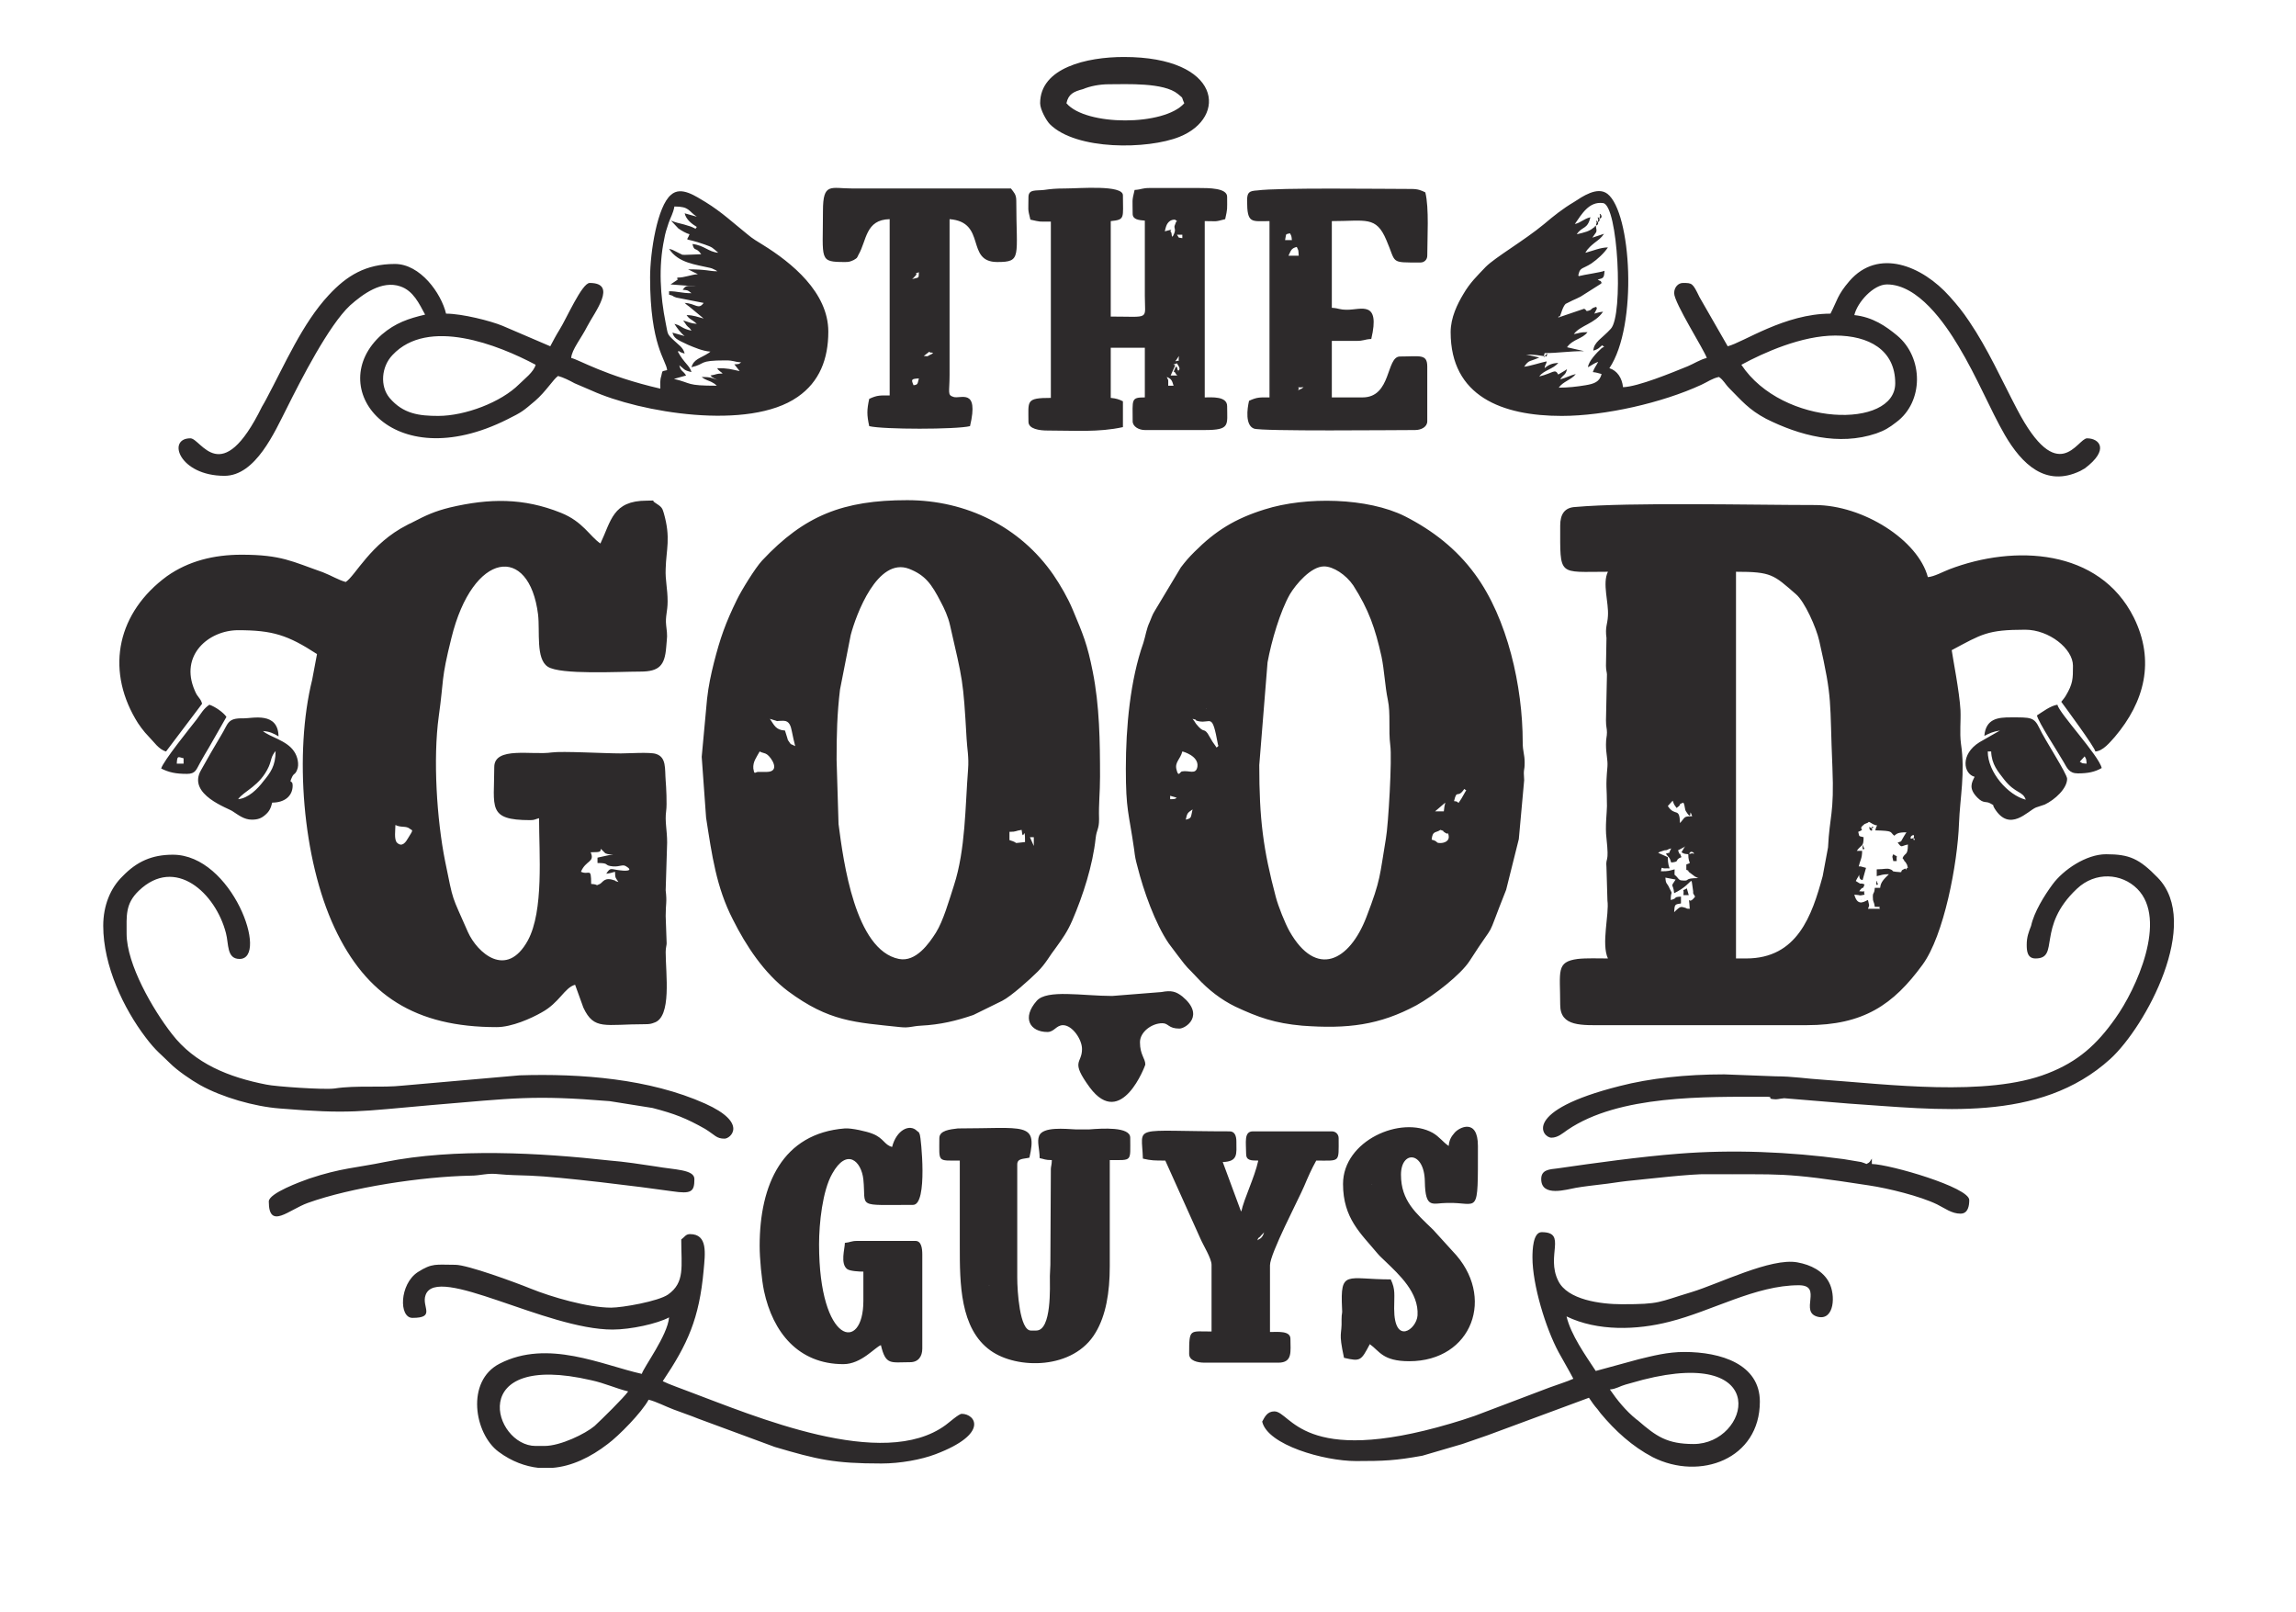 <svg xml:space="preserve" style="enable-background:new 0 0 471.5 330.9;" viewBox="0 0 471.5 330.9" y="0px" x="0px" xmlns:xlink="http://www.w3.org/1999/xlink" xmlns="http://www.w3.org/2000/svg" id="Layer_1" version="1.1">
<style type="text/css">
	.st0{fill-rule:evenodd;clip-rule:evenodd;fill:#2D2A2B;}
	.st1{fill-rule:evenodd;clip-rule:evenodd;fill:none;}
</style>
<path d="M383.9,181.7l0.1-0.1C384,181.6,383.9,181.6,383.9,181.7 M382.2,184.8l0.1-0.1
	C382.3,184.7,382.1,184.8,382.2,184.8z M346,176.4l0.1-0.1C346.1,176.3,346,176.4,346,176.4z M382.9,184.5c0,0,0.1-0.2,0.1-0.1h0
	C383,184.4,382.8,184.5,382.9,184.5z M385.3,181.3c0,0.9,0.6,0.1,0.2,0C385.5,181.3,385.3,180.3,385.3,181.3z M33.1,157.8
	c1.6,0.8,3,1.1,5.3,1.1c1.8,0,1.9-0.9,2.7-2.3c0.7-1.3,1.1-1.9,1.8-3.1l3.6-6.3c-0.6-0.9-2.3-2.1-3.5-2.5c-1.2,0.8-1.7,1.8-2.6,3
	C39,149.5,33.5,156.3,33.1,157.8z M37.7,155.7v1.1h-1.4C36.4,155.1,36.5,155.4,37.7,155.7z M418.3,146.9c0.3,1.4,4.3,7.5,5.5,9.6
	c0.7,1.2,1.1,2.3,2.9,2.3c2.1,0,3.5-0.3,4.9-1.1c-0.6-2.6-8.7-11.2-9.1-13C421.1,144.9,419.4,146.2,418.3,146.9z M428.1,155.3
	c0.4,0.7,0.3,0.5,0.4,1.5c-1.1-0.1-0.7,0-1.4-0.4L428.1,155.3z M407.5,151.1c1-0.5,1.8-0.9,3.2-1.1l-4.2,2.4c-4,2.5-3.3,6.5-1,7.1
	c-0.6,1.2-1.3,2.4,0.6,4.3c1.3,1.3,1.7,0.6,2.7,1.2c1.1,0.7,0.1-0.2,0.8,1c3.1,5,6.8,0.5,8.5-0.2c0.6-0.2,1.2-0.4,1.8-0.6
	c2.1-1,4.6-3.3,4.6-5.3c0-1-4.7-8.2-5.7-10.4c-1.1-2.3-1.8-2.2-5.9-2.2C410.4,147.3,407.8,147.5,407.5,151.1z M408.2,154.3h0.7
	c0.1,2.7,1.4,4.1,2.7,5.8c2.3,2.9,3.8,2.3,4.4,4.1C412.4,163.3,408.2,158.6,408.2,154.3z M51.7,168.3c1.3,0,2-0.3,2.8-1
	c0.8-0.7,1.1-1.3,1.4-2.5c2.6,0,4.2-1.4,4.2-3.5c0-1.4-0.9-0.1-0.1-1.8c0.4-0.8,0.6-0.4,1-1.4c0.5-1.1,0.1-2.8-0.6-3.8
	c-1.5-2.3-5.1-3-6.4-4.2c1.4,0.1,2.2,0.5,3.2,1.1c-0.1-5.1-5.3-3.7-7.2-3.7c-3.4-0.1-3.1,1.1-4.6,3.5c-1.5,2.5-2.7,4.6-4.1,7.1
	c-3,5.1,5.8,7.9,6.5,8.5C48.9,167.3,50.1,168.3,51.7,168.3z M48.9,164.1c1.2-1.7,4.5-2.7,6.3-6.7c0.6-1.4,0.4-2,1.4-3.2
	c0,3.1-1.1,4.5-2.5,6.2C52.9,162,51,163.9,48.9,164.1z M213.6,21.2c0,1.3,1.3,3.6,2,4.3c5.4,5.4,20.1,5.2,26.6,2.6
	c10-4,8.6-16.4-11.4-16.4C223.2,11.7,213.6,13.9,213.6,21.2z M227.7,17.3c3.7,0,11.3-0.4,14.2,2c1.3,1.1,0.6,0.4,1.3,1.9
	c-4.1,4.7-20.2,4.7-24.2,0c0.4-1.9,1.5-2.4,3.4-2.9C223.8,17.7,225.8,17.3,227.7,17.3z M228.4,204.5c-6.1,0-13.4-1.4-15.5,1
	c-3.1,3.5-1.4,6.4,2.2,6.4c1.4,0,1.8-1.4,3.2-1.4c1.9,0,3.9,2.9,3.9,4.9c0,3.1-2.5,2.3,1.6,7.9c6.5,8.7,11.4-4.6,11.4-4.7
	c0-1.3-1.1-2-1.1-4.6c0-2.1,2.4-3.9,4.6-3.9c1.3,0,1.2,1.1,3.5,1.1c1.3,0,5.3-2.7,0.6-6.6c-1.3-1-2.2-1.3-4.3-0.9L228.4,204.5z
	 M55.2,246.7c0,5.9,4.1,1.7,8,0.3c8.9-3.2,23.4-5.4,33.4-5.6c2.2,0,3.4-0.6,5.9-0.3c2.1,0.2,3.8,0.2,6.4,0.3
	c5.9,0.2,22.9,2.3,29.1,3.2c4,0.6,4.6,0.1,4.6-2.5c0-2-4.1-1.9-8-2.6c-2.6-0.4-6.6-1-9.3-1.2c-14.4-1.6-31.9-2.6-46.3,0.3
	c-5.8,1.2-8.9,1.2-15.5,3.4C61.8,242.6,55.2,245,55.2,246.7z M316.5,242.1c0,3.8,5.3,2.1,7.1,1.8c1.7-0.3,3.6-0.5,5.2-0.7
	c1.9-0.2,3.5-0.5,5.3-0.7c4.1-0.4,13.3-1.5,16.5-1.4c15.4,0.1,15.1-0.5,33.2,2.3c4,0.6,10.5,2.2,14,3.9c1.6,0.8,3,1.9,4.8,1.9
	c1.6,0,1.8-1.7,1.8-2.8c0-2.6-16.2-7.3-20-7.4l0-1.1c-0.5,0.7-0.3,0.7-1.1,1.1l-0.5-0.2c-0.1,0-0.2-0.1-0.3-0.1
	c-0.1,0-0.2-0.1-0.3-0.1l-3.6-0.6c-11.1-1.5-22.8-2-34-1.1c-7.7,0.6-17.1,1.9-24.7,3C318.1,240.1,316.5,240.2,316.5,242.1z
	 M21.2,190.1c0,8.2,4.2,17,8.7,22.9c2.1,2.8,3.2,3.5,5.1,5.4c1.4,1.4,4.3,3.4,6.1,4.4c4.5,2.5,11.1,4.4,16.3,4.8
	c14.6,1.2,16.3,0.6,31.3-0.7c16.8-1.4,20.7-2.1,36.5-0.8l8.8,1.4c4.6,1.2,6.9,2.1,10.8,4.3c2.1,1.3,2.3,2,4,2c1.2,0,4.9-3.2-4-7.2
	c-11.4-5.1-25.5-6.2-38.1-5.8l-23.9,2.1c-4.6,0.5-9.5-0.1-14.1,0.6c-2.1,0.3-12.2-0.4-14-0.8c-7.7-1.5-14.7-4.3-19.4-10.4
	c-3.9-5-9.3-14.3-9.3-20.6c0-3.7-0.3-6.1,2.5-8.8c7.5-7.2,15.8,0.5,17.9,8.7c0.6,2.2,0.1,5.3,2.8,5.3c6.1,0-1.5-21.4-13.7-21.4
	c-4.3,0-7.4,1.4-10.3,4.4C22.7,182.3,21.2,185.9,21.2,190.1z M416.2,194c0,1.2,0.1,2.8,1.8,2.8c5.1,0,0.1-6.4,8.5-14.3
	c3.8-3.6,9.2-3.2,12.4,0c6.3,6.3-0.2,20.6-4.5,26.6c-3.8,5.4-7.7,8.9-13.9,11.3c-12.4,4.9-33.2,2.2-46.1,1.3
	c-3.4-0.2-6.2-0.7-9.8-0.7l-10.5-0.4c-7.9,0-15.3,0.8-21.5,2.4c-20.2,5.1-15.9,10.6-14,10.6c1.3,0,2.3-0.9,3.3-1.6
	c10.6-7.2,28.2-6.8,40.9-6.8c1.6,0-0.1,0.4,1.5,0.5c0.6,0.1,1-0.1,2.1-0.2l13.3,1.1c18.2,1.2,39.1,4.1,53.7-9.2
	c7.2-6.6,18.8-27.9,9.7-37.2c-3.8-3.9-5.8-4.8-10.6-4.8c-4.1,0-8.8,3.2-11,6.2c-1.7,2.3-3.8,5.7-4.4,8.5
	C416.6,191.4,416.2,192.4,416.2,194z M256.8,255.8 M258.2,254.7c0.3-0.8,0.1-0.3,0.6-0.8c0.1-0.2,0.8-0.8,0.8-0.9
	C259.2,254.5,258.4,254.4,258.2,254.7z M234.7,237.9c1.7,0.4,2.4,0.4,4.6,0.4l7.2,16c0.6,1.4,2.3,4.1,2.3,5.4v13.7
	c-4.5,0-4.6-0.7-4.6,4.6c0,1.4,1.7,1.8,3.2,1.8h15.1c3,0,2.5-2.3,2.5-4.9c0-1.7-2.6-1.4-4.2-1.4v-13.7c0-2.4,5.9-13.6,7-16.2
	c0.8-1.9,1.5-3.5,2.5-5.3c5,0,4.6,0.5,4.6-4.6c0-0.8-0.6-1.4-1.4-1.4h-16.2c-1.9,0-1.4,2.3-1.4,4.6c0,1.4,1,1.4,2.5,1.4
	c-0.8,3.6-2.9,7.7-3.5,10.5c0-0.1-0.1-0.3-0.1-0.2l-3.7-10c3.2-0.1,2.8-1.7,2.8-4.2c0-1.1-0.3-2.1-1.4-2.1
	C232,232.3,234.5,230.8,234.7,237.9z M281.7,243.1l0.1,0.1C281.8,243.2,281.7,243.2,281.7,243.1z M275.8,243.1
	c0,7.1,3.7,10.2,7.1,14.3c0.5,0.6,1,1,1.6,1.6c2.8,2.7,6.9,6.4,6.6,11.1c-0.2,2.9-4.8,6.2-4.8-1.4c0-2.9,0.3-3.9-0.7-6
	c-9.1,0-10.4-2.1-10,6c0.1,1.2-0.1,0.8-0.1,2.2c0.1,3.5-0.7,2.3,0.5,7.9c3.4,0.8,3.5,0.6,5.3-2.8c2,1.4,2.6,3.5,8.1,3.5
	c12.9,0,17.9-13.3,8.9-22.6l-4-4.4c-3.5-3.4-6.6-5.9-6.6-11.3c0-5,4.8-4.9,4.9,1.4c0.1,5.8,1.6,4.4,4.6,4.4
	c6.5-0.2,6.3,3.2,6.3-11.7c0-5.8-3.9-3.8-4.8-2.7c-0.7,0.8-1.1,1.5-1.2,2.7c-1.2-0.8-1.9-1.9-3.3-2.7
	C287.7,229,275.8,234.2,275.8,243.1z M187.6,79.1c-0.5-1.2-0.5-1.3,1.1-1.4C188.4,78.7,188.6,79,187.6,79.1z M189.7,73.1
	c1.5-1.1,0.9-0.9,1.4-0.7c0,0,1.2-0.1-0.2,0.5C190.3,73.3,190.5,73.1,189.7,73.1z M188.7,55.9c-0.1,1.3,0.2,1-1.4,1.4
	c0.3-0.2,0.5-0.5,0.8-0.8C188.5,56,187.5,56.3,188.7,55.9z M169,43.3c0,10.2-0.9,10.5,4.6,10.5c0.8,0,1-0.1,1.7-0.4
	c0.8-0.5,0.6-0.3,1-1.1c1.7-2.9,1.4-7.2,6.4-7.3v36.2c-1.9,0-2.5-0.1-4.2,0.7c-0.5,2.3-0.5,3.3,0,5.6c2.8,0.7,17.9,0.7,20.7,0
	c1.9-8-2-5.5-3.4-6c-1.3-0.4-0.8-0.9-0.8-4.5l0-32c7.7,0.6,3.2,8.8,9.8,8.8c5.1,0,3.9-1,3.9-12.6c0-1.3-0.5-1.7-1.1-2.5H175
	C170.6,38.7,169,37.4,169,43.3z M156,255.8c0,2.6,0.4,6.9,0.9,9.3c1.8,8.4,7,15,16.3,15c3.7,0,6.5-3.5,7.7-3.9c1,4.2,2,3.5,6,3.5
	c1.7,0,2.5-1.2,2.5-2.8l0-19.3c0-1.3-0.2-2.8-1.4-2.8H176c-1.2,0-1.4,0.3-2.5,0.4c0,1.2-1,4.3,0.5,5.4c0.6,0.4,2.4,0.5,3.3,0.5v6
	c0,10.7-9.1,9-9.1-11.6c0-4.3,0.7-11,2.7-14.5c3-5.4,6-2.6,6.4,1.2c0.6,5.9-1.7,5.2,10.2,5.2c3.1,0,1.6-14,1.4-14.4
	c-0.3-0.7,0-0.3-0.6-0.8c-1.5-1.5-4.2-0.2-5.1,3.3c-1.6-0.4-1.7-1.8-4-2.7c-1.2-0.5-4.4-1.2-5.7-1.1
	C160.7,232.7,156,243.2,156,255.8z M314.7,258.2c0,5.6,2.7,14.5,5.4,19.5c1.1,2,2,3.5,3,5.4c-1.3,0.6-3.3,1.2-4.9,1.8l-15.3,5.8
	c-1.7,0.6-3.3,1.1-5,1.6c-30.5,9-32.8-2.5-36.2-2.5c-1.5,0-2,1.2-2.5,2.1c1.1,4.8,12.7,8.1,19.3,8.1c5.7,0,8.1-0.1,13.6-1.1l8.2-2.4
	c1.7-0.6,3.5-1.2,5.2-1.8l20.8-7.7c0.7,1,1,1.5,1.8,2.4l0.6,0.8c3,3.6,6.5,6.8,10.7,9c9.7,4.9,22,0.4,22-11.4
	c0-7.7-8-10.2-15.5-10.2c-3.5,0-6.5,0.8-9.4,1.5l-8.8,2.4c-2.1-3.2-5.1-7.4-6-11.2c6.4,3.1,14.5,2.8,21.1,1.1
	c8.8-2.2,17.7-7.5,26.6-7.5c5.1,0-0.1,5.6,4,6.5c3.3,0.7,3.6-4.5,2.2-7.1c-1.2-2.3-3.7-3.6-6.5-4.1c-5.4-1-16.1,4.4-21.7,6.1
	c-7,2.1-6.4,2.5-14.3,2.5c-4.4,0-11.2-0.9-13.1-4.8c-2.6-5.2,1.9-10-3.4-10C314.8,253,314.7,256.7,314.7,258.2z M330.6,285.3
	c1.3-0.1,2.1-0.7,3.2-1c1.3-0.4,2.3-0.6,3.6-1c26.8-6.8,21.8,13.2,10.4,13.2c-5.5,0-7.7-1.6-11.4-4.8c-0.8-0.7,0.5,0.4-0.4-0.3
	C333.9,289.7,332.1,287.5,330.6,285.3z M113.4,301.4h-2.8c-2.7-0.3-5.5-1.3-8.2-3.3c-5-3.7-6.8-14.5,0.2-18.1
	c9.9-5.1,21.1,0.3,29.2,2.1c0.4-1.4,5.3-7.9,5.6-11.6c-2.4,1.3-7.9,2.5-11.6,2.5c-13.7,0-36.1-13.5-38.4-7.1
	c-0.9,2.4,2.2,4.7-2.7,4.7c-2.8,0-2.7-6.9,1.1-9.4c3-1.9,3.7-1.5,7.7-1.5c2.5,0,12.3,3.6,15.5,4.9c4.2,1.7,11.7,3.9,16.5,3.9
	c2.3,0,9.7-1.3,11.7-2.7c3.5-2.5,2.7-5.7,2.7-11.3c0.7-0.5,0.9-1.1,1.8-1.1c3.7,0,3.1,4,2.8,7.4c-0.9,10-3.3,15.2-8.4,22.8
	c1.4,0.7,3.8,1.5,5.3,2.1c13.4,5,39.9,16.4,52.8,6.9c0.7-0.5,2.7-2.3,3.3-2.3c2.8,0,5.7,4.1-5.4,8.3c-2.9,1.1-7.2,1.9-11.1,1.9
	c-9.7,0-13.1-0.8-21.9-3.4l-15.7-5.8c-1.7-0.7-3.3-1.2-5.1-1.9c-1.6-0.6-3.5-1.6-5.1-2c-1.4,2.6-6.1,7.4-8.4,9.1
	C121.3,299.2,117.4,301.1,113.4,301.4z M111.8,296.9H110c-8.7,0-14.5-19.5,11.4-13.5c2.8,0.6,5.1,1.7,7.6,2.3
	c-0.9,1.3-5.5,5.8-6.9,7.1C120.2,294.4,115.1,296.9,111.8,296.9z M266.6,80.2c0.4-1.1-0.8-0.5,1.1-0.7l-0.4,0.3
	C267.1,79.9,266.7,80,266.6,80.2z M266.3,50.7c0.4,0.9,0.3,0.4,0.4,1.8h-2.1C265.1,51.5,265.1,51,266.3,50.7z M264.9,47.9
	c0.3,0.6,0.3,0.4,0.4,1.4l-1.4,0C264.2,47.8,263.9,48.2,264.9,47.9z M256.1,41.2c0,4.8,0.9,4.2,4.6,4.2v36.2c-1.9,0-2.5-0.1-4.2,0.7
	c-0.4,1.7-0.8,5,1,5.7c1.4,0.6,29.2,0.3,33.1,0.3c1.2,0,2.5-0.6,2.5-1.8V75.3c0-2.7-1.5-2.1-5.6-2.1c-2.9,0-1.7,8.4-7.7,8.4h-6.3V70
	h4.9c1.8,0,1.6-0.3,3.2-0.4c1.9-8-2.1-6-4.9-6c-1.8,0-1.6-0.3-3.2-0.4V45.4c7,0,9.1-1.1,11.2,3.9c2.1,4.8,0.6,4.6,7,4.6
	c0.8,0,1.4-0.6,1.4-1.4c0-3.6,0.4-9.8-0.4-13c-0.8-0.4-1.5-0.7-2.8-0.7c-5.9,0-27.3-0.3-31.7,0.3C256.5,39.2,256.1,39.5,256.1,41.2z
	 M203.1,263.9l0.1,0.1C203.2,264,203,263.9,203.1,263.9z M192.9,233.7c0,5-0.5,4.6,4.2,4.6v17.6c0,7.5,0,16.9,6.3,21.4
	c5.4,3.9,17.1,4,21.6-3.7c2.1-3.5,2.9-8.2,2.9-13.6v-21.8c4.7,0,4.2,0.4,4.2-4.6c0-2.3-5.8-1.9-8.4-1.7l-2.8,0
	c-2.2-0.1-6.7-0.6-7.5,1.3c-0.5,1.2,0.1,2.7,0.1,4.6c1,0.2,1.1,0.4,2.5,0.4c0,0.9-0.2,1.4-0.2,1.8l-0.1,19.7c0,0.8-0.1,1.5-0.1,2.3
	c0,2.2,0.4,11.2-2.8,11.2h-1.1c-2.3,0-2.8-8.1-2.8-10.9v-23.2c0-1.3,1.3-1.1,2.5-1.4c1.7-7.4-1.1-6-14.7-6
	C195.1,231.9,192.9,232.1,192.9,233.7z M239.6,77.4c1,0.4,1.1,0.8,1.4,1.8h-1.1C239.9,77.7,240,78.3,239.6,77.4z M241.7,74.6
	c0.1,0.3,0.8,1,0.4,1.4c-0.8,0.7,0.2,0.1-0.3-0.1c0,0-0.1-1.4-0.6,0c-0.4,1-0.1,0.1,0.1,0.6c0.1,0.2,0.4,0.6,0.5,0.6h-1.4l0.9-2
	C241.4,74.7,240.2,75.1,241.7,74.6z M242.1,73.1c-0.2,1.8,0.3,0.6-0.7,1.1c0-0.1,0.1-0.3,0.1-0.2L242.1,73.1z M241.7,48.2h1.1v0.7
	C241.7,48.7,242.3,49,241.7,48.2z M239.2,47.5c0.1-0.4,0.2-0.9,0.3-1.1c0.3-0.8,0.9-1.3,1.7-1.3c0,0,0.1,0,0.1,0l0.4,0.3
	c0,0.1-0.2,0.1-0.2,0.2l-0.3,0.8c-0.1,0.5,0.3,0.7-0.1,1.6c-0.6,1.4-0.4-0.1-0.6-0.3C239.9,47.1,241.7,46.9,239.2,47.5z M211.2,40.5
	c0,2.8-0.2,2.2,0.4,4.6c2.3,0.5,1.5,0.4,4.2,0.4v36.2c-5.2,0-4.6,0.6-4.6,4.9c0,1.5,2.3,1.8,3.9,1.8c5.6,0,10.5,0.4,15.5-0.7l0-5.3
	c-0.8-0.4-1.4-0.6-2.5-0.7V71.4h7v10.2c-2.9,0-2.5,0.4-2.5,4.9c0,1.1,1.3,1.8,2.5,1.8l12.3,0c5.3,0,4.6-1,4.6-4.9
	c0-2.1-3.2-1.8-4.6-1.8V45.4c2.7,0,1.9,0.2,4.2-0.4c0.5-2.3,0.4-1.8,0.4-4.6c0-1.8-3.7-1.8-6-1.8h-9.8c-1.8,0-1.6,0.3-3.2,0.4
	c-0.6,2.4-0.4,2-0.4,4.9c0,1.2,1.3,1.3,2.5,1.4l0,15.5c0,5,1.2,4.2-7,4.2V45.4c3-0.3,2.5-0.6,2.5-5.3c0-2.2-9-1.4-11.9-1.4
	c-1.9,0-2.9,0.1-4.3,0.3C212.7,39.2,211.2,38.8,211.2,40.5z M357.6,74.9c4.6-2.5,12.4-6,19.3-6c6.8,0,12.3,2.9,12.3,9.8
	C389.2,88.1,366.1,87.7,357.6,74.9z M317.6,74.2c-1.4,0.3-3.1,0.9-4.6,1.1c1-1.5,1.2-1,3.1-1.9l-2.7-0.6c2,0,2.7,0.2,4.2,0.4
	c0.6-1.9-1.1,1.6-0.4-0.7c2.8,0,4.9-0.4,8.1-0.4l-3.5-0.8c1.2-1.7,3.2-1.7,4.2-3.1c-1.7,0-1.5,0.2-2.8,0.4c1.3-1.8,4.3-2.1,6-4.6
	c-0.9,0.1-1,0.2-1.8,0.4c0.6-1.2,0.6-0.9,0.4-1.4c-1.4,0.4-0.6,0.5-1.6,0.8c-0.7,0.2-0.3-0.2-0.9-0.4l-5.3,1.8
	c0-0.1,0.2-0.3,0.2-0.3c0.2,0.6,0.5-1.7,1.3-2.5l1.4-0.7c0.7-0.3,1.1-0.5,1.7-0.8l4.1-2.6c0.5-0.6,0.4,0.2,0.1-0.4
	c-0.2-0.5,0.2,0.1-0.7-0.5c1.2-0.3,1.3-0.3,1.4-1.8c-0.6,0.3-4.2,0.8-5.3,1.1c-0.2-0.6-0.1,0.2,0-0.5c0.3-1.3,0.9-1,2.6-2.1
	c1.3-0.9,2.6-2.1,3.4-3.3c-1.5,0-3.1,0.7-4.6,1.1c0-0.1,0.1-0.3,0.1-0.2c0,0,0.2-0.6,1.7-1.8c0.9-0.7,1.4-1,2-1.9l-2.4,0.8
	c0.9-1.4,1-0.9,0.7-2.5c-0.1,0.1-0.1,0.1-0.2,0.2c0,0.1-0.1,0.2-0.2,0.2c-0.9,0.8-1.8,1-3.5,1.4c1.1-1.7,2.2-0.9,2.8-3.5
	c-1.5,0.4-1.9,1.1-3.2,1.4c1.4-2,2.9-4.7,5.8-4.3c3.1,0.4,4.2,23,1.6,25.8c-1.8,2-3.5,2.7-3.6,4.5c1-0.3,1.1-0.5,1.8-1.1
	c0.7,0.5,0.4,0.2-0.1,0.6c-1,0.9-2.7,2.7-2.8,3.9c0.8-0.4,1.2-0.8,2.1-1.1c-0.4,0.8-0.8,1.2-1.1,2.1c0.9,0.1,1,0.2,1.8,0.4
	c-0.4,1.6-1.5,2-3.3,2.3c-1.8,0.3-3.6,0.5-5.5,0.5c0.9-1.3,2.6-1.6,3.5-2.8c-1.2,0.3-1.8,0.7-3.2,1.1c0.7-1.1,1.1-0.8,1.4-2.1
	c-0.7,0.5-1,0.6-1.8,1.1c-0.7-1.3-1-0.3-3.9,0.4c0.9-1.3,2.9-1.5,3.9-2.8c-1.3,0.1-2,0.4-2.8,1.1C317.3,74.7,317.6,74.8,317.6,74.2z
	 M320.7,74.2l-0.1-0.1C320.6,74.1,320.7,74.2,320.7,74.2z M320.7,76l-0.1-0.1C320.6,75.9,320.7,76,320.7,76z M328.1,46.1
	c0.4-0.4-0.6-1.3-0.2-0.4C327.9,45.7,327.5,46.7,328.1,46.1z M328.4,45.4c0.4-0.4-0.6-1.3-0.2-0.4C328.3,45,327.9,46,328.4,45.4z
	 M328.8,44.7c0.4-0.4-0.6-1.3-0.2-0.4C328.6,44.3,328.2,45.3,328.8,44.7z M324.9,51.4l0.1,0.1C325,51.5,324.9,51.4,324.9,51.4z
	 M297.9,68.2c0,13.2,10.6,17.2,22.8,17.2c8.9,0,20.7-2.7,28.7-6.4c1.3-0.6,2.2-1.3,3.6-1.6c1,0.7,1.2,1.4,2.2,2.4
	c2.4,2.4,3.9,4.3,7.5,6.2c6.8,3.4,14.9,5.6,22.6,3c1.7-0.6,2.7-1.2,4.1-2.3c5.7-4.2,5.6-13.3,0.2-17.8c-2.3-1.9-5-3.8-8.8-4.2
	c0.6-2.6,3.9-6.3,6.7-6.3c6.4,0,11.9,8,14.7,12.7c3.8,6.3,6.5,13,9.5,18.2c3.5,6,8.4,10.8,15.5,7.4l0.7-0.4c0.1,0,0.1-0.1,0.2-0.1
	c5.2-3.9,3-6.2,0.5-6.2c-2,0-5.9,10.3-14.4-6c-3.2-6.1-6-12.4-9.8-18c-1.4-2.1-2.4-3.3-4-5.1c-5.7-6.4-14.7-10-20.6-3.2
	c-2.5,2.9-2.5,4-3.9,6.7c-9.4,0-17.9,5.9-21.1,6.7L349,61c-1.4-2.9-1.5-2.9-3.4-2.9c-0.9,0-1.8,0.8-1.8,2.1c0,2,6.2,11.7,6.7,13.3
	c-1.3,0.3-2.7,1.2-3.9,1.7c-3.2,1.3-10.2,4.2-13.3,4.3c-0.2-1.9-1.2-3.4-2.8-3.9c5.9-8.8,4.5-32-0.4-35.8c-2.1-1.6-5.2,0.6-6.9,1.7
	c-2.2,1.3-4.1,2.8-6.1,4.5c-4.1,3.4-10,6.8-12,8.8c-1.8,1.9-3.2,3.2-4.6,5.6C299.3,62.4,297.9,65.2,297.9,68.2z M144.1,77.4
	c0.8,0.7,1.5,0.7,2.3,1.2c0.7,0.4,0.4,0.3,0.8,0.6c-6.4,0-5-0.5-8.8-1.4l2.5-0.7c-0.7-1.1-1.1-0.8-1.4-2.1c1.1,0.8,0.8,1,2.5,1.4
	c-0.4-1.4-1.5-1.8-2.8-4.2c0.6-0.3-0.4-0.1,1.4,0.4c-0.3-1.3-1.3-1.8-2.2-2.7c-1.5-1.4-1.2-1.2-1.7-3.6c-1.1-5.5-1.5-11.5-0.3-17.2
	c0.2-1.2,0.5-2.1,0.9-3.3c0.5-1.4,0.9-1.9,1.2-3.4c3.1,0,2.8,0.9,4.6,2.1l-2.5-0.7c0.3,1.3,1.5,2.2,2.5,2.8l-0.3,0.4
	c-0.1,0-0.2-0.3-0.3-0.2c0,0.1-0.2-0.1-0.2-0.1c-0.1,0-0.4-0.2-0.5-0.2c-0.3-0.1-1-0.3-1.3-0.4c-1.2-0.3-1.7-0.4-2.7-0.8l1.5,1.6
	c0.7,0.5,1.6,1,2.3,1.2c-0.6,1.7-1.4,0.5,3.1,2.1c1.7,0.6,1.5,0.6,2.8,1.7c-2.1-0.2-2.8-1.5-5.3-1.8c0.4,1.7,0.7,0.5,1.8,2.1
	c-0.8,0-3.5,0.2-3.9,0.1l-1.2-0.6c-0.8-0.4-0.7-0.4-1.5-0.6c1.9,2.9,5.4,3.2,8.4,3.9c0.6,0.2,0.2,0,0.8,0.3c0.5,0.2,0.4,0.2,0.7,0.4
	c-1.7,0-2.1-0.4-6-0.4l1.4,0.7c0.1,0,0.2,0.1,0.2,0.1c0.1,0,0.2,0.1,0.2,0.1c0.1,0,0.2,0.1,0.2,0.1c-1.5,0.1-2.6,0.7-4.2,0.7
	c-0.2,0.7,0.7-0.1-0.2,0.6l-1.2,0.8l5.3,0.4c-1.9,0-2-0.4-2.8,0.7c1.2,0.1,1,0.1,1.8,0.7c-2.1,0-2.8-0.4-4.6-0.4v0.7
	c1.2,0.3,0.5,0.3,1.5,0.6l5.6,1.1c-1.1,1.5-1.6,0.1-3.9,0c0.3,0.3,0.6,0.5,1,0.8l2.9,2.4c-1.2-0.3-2.1-0.7-3.5-0.7
	c0.7,1,0.9,0.7,2.1,1.8c-1.3-0.1-1.7-0.4-2.8-0.7l0.7,1c0.5,0.6,0.5,0.3,1,1.1c-2.2-0.5-1.9-1-3.5-1.4c0.5,0.8,1.3,1.9,2.1,2.5
	l-2.5-0.7c0.3,1.1,0.8,1.4,3.2,2.5c1.2,0.5,3,1.3,4.6,1.4l-0.4,0.3c-1.7,1.1-3,1.2-3.5,2.9c3.1-0.7,1.2-1.4,7-1.4
	c1.8,0,1.6,0.3,3.2,0.4l-0.4,0.3c-0.5,0.1-0.5,0.1-1,0.1l1.1,1.4c-1.9-0.4-2.3-0.6-4.6-0.6c0.3,0.5-0.1,0,0.5,0.6l0.4,0.3
	c0,0,0.1,0.1,0.2,0.2c-1.5,0-1.1,0.2-2.5,0.4c0.6,0.6,0,0.1,0.8,0.6c0.1,0,0.2,0.1,0.2,0.1c0.1,0,0.2,0.1,0.2,0.1l0.5,0.2
	C146.2,77.6,145.9,77.4,144.1,77.4z M90,85.4c-3.9,0-7.2-0.4-10-3.7c-2-2.4-1.7-6.4,0.6-8.8c7.3-7.8,21.7-2.1,29.4,2
	c-0.4,1.5-2.3,2.9-3.4,4C102.9,82.6,95.5,85.4,90,85.4z M133.5,57c0,14,3.3,16.9,3.5,19c-1.2,0.3-0.9,0-1.2,1.2
	c-0.3,0.9-0.2,1.7-0.2,2.6c-11.3-2.6-16.8-6-18.3-6.3c0.1-1.7,2.1-4.1,3.3-6.5c1.5-2.9,6.3-8.9,0.5-8.9c-1.6,0-4.8,7.4-6.2,9.6
	c-0.8,1.3-1.2,2.1-1.9,3.4l-9.8-4.2c-2.4-1-8.3-2.5-11.6-2.5c-1-4.2-5.3-10.2-10.5-10.2c-6,0-9.9,2.4-13.6,6.4
	c-5.4,5.8-9,14.2-12.8,21.3c-0.3,0.6-0.5,0.9-0.9,1.6C45.4,100.6,41.3,90,39.1,90c-4.9,0-2.3,7.7,7,7.7c6.4,0,10.3-9,12.8-13.9
	c2.9-5.8,8.6-17,13-21.1c2.6-2.3,6.5-5.2,10.3-3.9c2.7,0.9,3.9,3.6,5.1,5.8c-3.4,0.8-6.1,1.7-8.9,4.1c-12.1,10.7,1.9,29.4,25.8,17.4
	c3-1.5,3.1-1.6,5.7-3.8c2.2-1.9,3.7-4.4,4.7-5.1c1.1,0.3,2.3,0.9,3.4,1.5l3.5,1.5c9.9,4.5,32.3,8.3,42.3,1.3
	c4.5-3.1,6.3-7.8,6.3-13.4c0-8.1-7.6-14.2-13.4-17.8c-1-0.6-2.3-1.4-3.1-2.1c-3-2.4-5.3-4.6-8.7-6.7c-1.9-1.1-5-3.4-7.1-1.5
	C135,42.3,133.5,51.7,133.5,57z M211.5,171.9l0.8,0v1.8L211.5,171.9z M207.3,170.8c1.5,0,1.1-0.2,2.5-0.4c0.3,3,0.7-1.6,0.7,2.5
	c-3.1,0.3-0.8,0.3-3.2-0.4V170.8z M171.8,156c0-5.2,0.1-9.4,0.7-14.4l2.2-11.2c1.1-4.2,5.5-16.1,12-13.6c3.3,1.3,4.6,3.1,6.5,6.8
	c0.7,1.3,1.5,3,1.9,4.8c2.6,11.4,2.7,11,3.4,23.3c0.1,2,0.5,3.7,0.3,6.3c-0.6,7.6-0.5,16.4-2.9,23.8c-1,3.1-2.2,7.3-3.7,9.7
	c-1.4,2.2-4.1,6.1-7.6,5.4c-9-1.8-11.4-20-12.4-27.7L171.8,156z M156,154.3c0.5,0.3,1.1,0.3,1.5,0.6c0.9,0.6,2.9,3.6-0.1,3.6l-1.8,0
	c-0.6,0.1-0.7,0.6-0.9-0.7C154.6,156.4,155.3,155.6,156,154.3z M158.1,147.6c2.5,0.7,0.5,0.4,2.8,0.4c1.2,0,1.5,1.1,1.7,2.1
	c0.3,1.6,0.4,1.8,0.7,3.1c-1.3-0.7-0.6,0-1.4-1.1c-0.1-0.1-0.2-0.4-0.2-0.5l-0.5-1.6C159.3,149.9,159,148.9,158.1,147.6z
	 M225.9,159.5c0-7.3-0.1-14.6-1.5-21.6c-1.1-5.6-2-7.7-4.1-12.7c-1-2.4-2.5-5-4-7.2c-6.8-9.8-17.8-15.3-30-15.3
	c-13.1,0-21.1,3.1-29.8,12.4c-1.4,1.5-4.3,6.2-5.2,8.1c-2.3,4.7-3.4,7.8-4.7,12.9c-0.6,2.4-1.1,4.7-1.4,7.4l-1.1,11.9l0.9,12.5
	c1.2,7.7,2.1,14.3,5.5,20.9c2.7,5.4,6.4,11,11.3,14.7c8.5,6.3,13.7,6.4,23.1,7.4c1.8,0.2,2.4-0.2,4.2-0.3c4-0.2,7.3-1,10.8-2.2
	l5.9-2.9c1.8-0.9,5.7-4.4,7.3-6c1.7-1.7,2.4-3.2,3.8-5c1.3-1.8,2.3-3.2,3.3-5.5c2.2-5.1,4.2-11.3,4.8-16.9c0.2-1.8,0.7-1.8,0.7-3.9
	C225.6,164.9,225.9,162.9,225.9,159.5z M295.8,170.4c1.4,0.5-0.1-0.1,1,0.6c0,0,0.1,0.1,0.2,0.1c0.6,0.4,0.2-0.7,0.5,0.5
	c0.2,1.1-0.9,1.5-1.7,1.5c-1.1,0-0.3-0.3-1.8-0.7C294.2,170.5,294.8,171.1,295.8,170.4z M243.5,168.3c0.3-1.4,0.4-1.4,1.4-2.1
	C244.5,167.8,244.8,168,243.5,168.3z M296.5,166.6h-1.8l2.1-1.8C296.6,165.8,296.6,165.5,296.5,166.6z M240.3,163.4l1.4,0.4
	c-0.4,0,0.2,0.3-1.4,0.3V163.4z M298.6,164.5c0.6-2.6,0.7-0.4,2.1-2.5l0.4,0.3c0,0.1-0.2,0.2-0.2,0.3l-0.8,1.4
	C299,165.6,300,164.5,298.6,164.5z M258.6,157.1l1.7-21.1c0.8-4.4,2.6-10.5,4.6-14c1.2-2,4.3-5.7,7-5.7c1.9,0,4.5,1.7,6,3.9
	c3.2,5,4.5,8.8,5.8,14.6c0.6,2.9,0.7,6,1.3,8.9c0.6,2.8,0.1,6.2,0.5,9.3c0.4,2.7-0.4,16.5-0.9,19.2c-1.3,7.7-1,8.3-4,16.1
	c-3.5,9.1-10.3,12.6-15.8,2.9c-0.9-1.6-2.3-5.1-2.8-7C259.4,174.4,258.6,168.2,258.6,157.1z M242.8,154.3c0.1,0,3.4,0.9,3.1,3.1
	c-0.3,1.8-1.7,0.7-3.2,1c-0.4,0.1-0.7,1.3-1.1-0.4C241.2,156.5,242.4,155.9,242.8,154.3z M244.9,147.6c1.4,0.3,0,0.2,1.3,0.5
	c2.5,0.5,2.7-1.9,3.9,4.7c0.1,0.7,0.3-0.2,0,0.5c-0.5,0.2,0.1,0.6-1.1-1l-1-1.7c-0.9-1.2-0.7,0.1-2.4-2
	C245,147.6,245.4,148.3,244.9,147.6z M247.7,145.5l0.1,0.1C247.8,145.6,247.6,145.5,247.7,145.5z M231.2,157.8
	c0,8.7,0.6,8.9,1.7,16.6c0.2,1.7,0.3,2.1,0.7,3.6c1.2,4.8,3.6,11.6,6.4,15.7c0.6,0.8,1.2,1.6,1.8,2.4c2.5,3.3,1.7,2.1,4.1,4.7
	c2.2,2.4,4.9,4.5,7.8,5.9c4.7,2.2,8.1,3.4,13.7,3.9c9.3,0.7,15.9-0.1,23.5-4.2c3.6-2,9.1-6.3,10.9-9.1c6.1-9.5,2.8-2.8,7.5-14.6
	l2.6-10.4l1.1-12.1c-0.2-2.6,0.1-1.7,0.1-3.6c0-1.8-0.4-2.2-0.4-4.2c0-11.4-3.1-25.4-9.8-34.5c-3.8-5.2-8.7-9-14.4-11.9
	c-7.6-3.8-20.3-4.1-28.8-1.4c-6.1,1.9-10.1,4.4-14.4,8.7c-1.2,1.2-1.8,1.9-2.8,3.2l-5.4,9c-0.5,0.8-0.6,1.3-1,2.2
	c-0.7,1.5-0.8,2.7-1.3,4.3C232.1,139.6,231.2,149.3,231.2,157.8z M121.3,175c2.4,0,1.9-0.2,2.1-0.7l0.9,0.9c0.7,0.3,0.8,0.2,1.6,0.2
	l-3.2,0.7v1.1c2.7,0,1.1,0.5,3.2,0.7c1.4,0.1,2-0.5,2.7,0c1.8,1.1-0.7,0.9-1.3,0.8c-1.9-0.2-1.9-0.7-2.8,0.7c0.9-0.1,1-0.2,1.8-0.4
	c0,1.4,0.2,1.3,0.7,2.1c-1-0.3-0.5-0.2-0.7-0.3c-2.2-0.8-2.4,0.3-3.1,0.7c-1.1,0.5-0.1,0.1-1.8,0c0-3.6-0.4-1.7-2.1-2.5
	C120.3,176.6,122.2,177.1,121.3,175z M81.2,169.4c1.2,0.6,2.2,0.1,3,0.8c0.5,0.4,0.8,0-0.4,1.9c-0.4,0.7-1.2,2-2.3,0.9
	C80.9,172.3,81.2,170.5,81.2,169.4z M71,119.5c-1.5-0.4-2.9-1.3-4.7-2c-6.3-2.2-8.5-3.6-16.7-3.6c-5.7,0-10.9,1.3-15.3,4.4
	c-10.1,7.4-12.6,18.8-6.5,29.3c0.6,1.1,1.8,2.7,2.7,3.6c1.1,1.1,2.1,2.7,3.6,3.1l7.4-9.8c-0.3-1.2-0.9-1.2-1.5-2.7
	c-3.2-7.3,2.9-12.4,8.9-12.4c7.1,0,10.2,1,16.2,4.9l-1,5.3c-3.7,14.9-2,36.8,4.6,50.9c6.5,13.9,16.6,20.4,33.3,20.4
	c3.1,0,7.1-1.8,9.2-3c3.7-2,4.7-5.1,6.9-5.7l1.7,4.7c2.2,4.7,4.4,3.4,12.7,3.4c0.9,0,1.3-0.1,1.8-0.3c3.7-1.1,2.4-10.1,2.4-14.5
	c0-0.9,0.2-1.4,0.2-1.8l-0.2-5.6c0-2.7,0.3-2.7,0-5.3l0.3-9.8c0-2.6-0.5-4.3-0.2-6.5c0.2-1.3,0-5.1-0.1-6.2c-0.2-2.5,0.2-4.8-2-5.5
	c-1.2-0.4-5.7-0.1-7.2-0.1c-3.4,0-12-0.5-14.2-0.2c-4,0.6-11.8-1.3-11.8,3c0,8.3-1.5,10.9,7.4,10.9c0.9,0,1-0.2,1.8-0.4
	c0,7.3,1,19-2.3,25.1c-4.4,8-10.4,2.5-12.3-1.7c-3.5-8-2.9-5.8-4.7-14.6c-1.7-8.5-2.5-21-1.3-29.7c1.1-7.8,0.4-7.3,2.6-16.1
	c4.4-17.9,16-19.3,17.8-4.8c0.4,3.5-0.5,9.1,2,10.7c2.6,1.7,14.7,1,19,1c3.9,0,5-1.3,5.3-4.9c0.2-2.5,0.3-2.2,0-4.6
	c-0.2-1.9,0.3-2.8,0.3-4.9c0-2.7-0.5-4.3-0.4-6.7c0.1-4,1.1-6.3-0.4-11.5c-0.3-1-0.4-1.2-1.8-2.1c-1-0.6,0.8-0.4-1.7-0.4
	c-7,0-7.3,4.2-9.5,8.8c-2.2-1.5-3.6-4.5-8.1-6.3c-7.7-3.1-14.7-3-22.8-1.1c-3.2,0.8-4.9,1.6-7.6,3c-0.5,0.3-0.7,0.3-1.2,0.6
	C76.1,111.6,73,118.2,71,119.5z M383.2,186.6l0.1,0.1C383.3,186.7,383.2,186.6,383.2,186.6z M348.1,184.1c-1.6,2.2-1.3-1.1-1.1,2.5
	c-0.8,0-0.6-0.1-0.9-0.2c-0.9-0.2-0.9-0.5-2.3,0.9c0.1-1.6,0.1-1.6,1.4-1.8v-1.4c-1.8,0.1-0.5,0.3-2.1,0.7c0-2.1,0.5-0.9-0.2-2.3
	c-0.6-1.4-0.8-0.8-0.9-2.3l2.1,0.4c-1.2,1.8-0.5,0.6-0.3,2.8c4.3-2.1,3.3-4.2,3.9-0.4c0,0.1,0,0.2,0,0.3c0,0.1,0,0.2,0.1,0.3
	L348.1,184.1z M345.7,183.8h1.1l-0.4-1.4C345.2,183.2,345.9,182.1,345.7,183.8z M389.2,179.6l0.1,0.1
	C389.3,179.7,389.2,179.6,389.2,179.6z M381.8,179.6c0,0.1,0,0.1,0,0.2c0.1,0.9,0.4,0.8,0.7,0.9l0.7-2.5l-1.1-0.3c0,0-0.1,0-0.2,0
	c0,0-0.1,0-0.2,0c0.3-1.3,0.7-1.6,0.7-3.2l-1.1,0c1-1.4,1.4-0.7,1.4-2.8c-1.1-0.3-0.8,0-1.1-1.1c1.8-0.7-0.4-0.3,1.3-1.6l0.5-0.2
	c0.6-0.2,0-0.5,1.2,0.2c1.3,0.7,0.9-0.4,0.5,1.3c3.9,0.1,2.9,0.3,3.9,1.1c0.5-0.4,0.7-0.7,2.5-0.7c-1.5,2.3-0.7,1.7-1.8,2.1
	c0.9,1.2,0.6,0.7,2.1,0.4c0,2.4-0.6,1.6-1.1,2.8l0.3,0.4c0,0.1,0.2,0.4,0.3,0.4c0.5,0.9,0.2,0.2,0.5,1.2c-0.1,0-0.1,0-0.2,0
	c-0.3,1.1,0.1-0.1-0.5,0.2c0,0-0.1,0.1-0.2,0.1c0,0-0.1,0.1-0.2,0.1c-0.6,0.4,0.4,0.6-1.4,0.4c-1-0.1-0.3-0.2-1.1-0.5
	c-0.7-0.3-1.2,0-2.8,0l0,1.4c1-0.2,1.1-0.4,2.5-0.4c-1,1-1.7,1.6-1.8,2.8h-1.1c-0.1,1.4-0.4,0.8-0.4,1.8c0,1.3,0.2,0.7,0.4,2.1
	c1.9,0,0.5,0,1.1,0.4h-2.5c0.4-0.9,0.2-0.7,0-1.8c-0.5,0.1-2.1,1.6-2.8-1.1c1.7,0.1,0.6,0.3,2.1,0c-0.4-1.1,0.8-0.5-1.1-0.7
	c1-1.4,0.6,0,1.1-1.4c-1.2-0.5-0.3,0.3-1.8-0.7C381.6,179.9,381.5,180.3,381.8,179.6z M382.5,174c0,0.9,0.6,0.1,0.2,0
	C382.7,173.9,382.5,173,382.5,174z M347.1,175c0.4-0.4,1.3,0.6,0.4,0.2C347.4,175.2,346.5,175.6,347.1,175z M345.3,175
	c0.6,0.3,0.4,0.3,1.4,0.4c0,2.2,0.9,1.6-0.4,2.1v1.1c1,0.4,0,0,0.6,0.5l1.2,0.9c0.1,0,0.2,0.1,0.2,0.1c0.1,0,0.2,0.1,0.2,0.1
	c0.1,0,0.2,0.1,0.3,0.1c-3.1,0-1.7,0.6-3.1,0.5c-0.8,0-0.9-0.2-1.3-0.7c-0.7-0.8-0.5,0-0.5-1.6c-1.2,0.3-1.2,0.4-2.8,0.4
	c0.1-1.2,0.3-0.5,0.8-0.6c1.7-0.1,0.6,0.6,0.6-2.3l-2-0.9c0,0,0.1,0,0.2-0.1c0,0,0.1-0.1,0.2-0.1l0.9-0.3c0.7-0.1-0.1,0.1,0.6-0.1
	c0,0,0.3-0.2,0.8-0.3c-0.8,1.5,0.1,0.6-1.1,1.1c0.7,1,0.7,0.5,1.1,1.8c2-0.2,0.5-0.5,2.1-1.1c-0.6-1.7-0.1,0.3-0.7-1.4l1.5-0.8
	c0,0.1-0.2,0.1-0.2,0.2L345.3,175z M392.4,171.8c0-0.1,0.9-0.8,0.6,0.2c-0.3,0.9,0.7,0.3-0.1,0.1
	C392.7,172.1,392.2,172.5,392.4,171.8z M342.5,165.5l1-1.1c0.4,1.1,0.2,0.6,0.8,1.5c1.4-1,0-0.6,1.4-1.1c0.4,0.8,0.2,1.4,0.6,1.9
	c1.4,2.2,0.4-1.3,1.2,0.9c-1.8,0-1.4,0.2-2.5,1.4C344.9,165.6,344,167.8,342.5,165.5z M358.6,196.8h-2.1v-79.4
	c7.3,0,7.7,0.6,12.3,4.6c1.8,1.5,4.2,6.9,4.8,9.6c2.8,12.3,2.1,12,2.7,26c0.4,9.5-0.6,10-0.9,16.4l-1.1,5.9
	C372.1,188,369.1,196.8,358.6,196.8z M320.4,107.9c0,10.6-0.5,9.5,9.8,9.5c-1.2,2.4,0.2,6.3,0,9.1c-0.1,1.8-0.6,2.2-0.3,4.5
	l-0.1,5.7c0,0.9,0.2,1.4,0.2,1.8l-0.2,9.4c0,1.4,0.2,1.6,0.2,2.5c0,0.9-0.2,1.1-0.2,2.5c0,1.9,0.4,3.1,0.3,4.5
	c-0.4,4.5-0.1,4-0.1,8.1c0,1.3-0.4,4.2-0.1,6.6c0.6,5.5-0.2,3.6,0,6l0.2,6.8c0.4,2.8-1.3,8.9,0.1,11.9c-1.9,0-4.4-0.1-6.2,0.1
	c-4.5,0.6-3.6,2.5-3.6,9.4c0,4.6,4.4,4.2,9.5,4.2h41.1c11.7,0,17.8-4.2,23.8-12.4c4.4-6,7.2-20.7,7.5-29.1
	c0.2-5.2,1.3-10.3,0.4-16.3c-0.3-2.3,0-4.6-0.1-6.9c-0.2-3.7-1.6-10.8-1.8-12.3c6.2-3.3,7.3-4.2,15.1-4.2c4.9,0,9.8,3.9,9.8,7.4
	c0,2.7,0,3.7-1.5,6.2c-0.3,0.5-0.6,0.8-0.9,1.2c0.8,1.1,6.8,9.2,7,10.2c1.6-0.1,3-1.9,4-3c6.1-7.2,8.3-15.6,3.9-24.5
	c-7.1-14.2-24.6-15-37.9-9.9c-1.3,0.5-3.1,1.5-4.4,1.6c-2-7.6-13.3-14.8-23.2-14.8c-12.5,0-38-0.6-49.2,0.4
	C321.3,104.2,320.4,105.6,320.4,107.9z M329.1,42.6l0.1-0.1C329.2,42.5,329.1,42.6,329.1,42.6z M383.9,170.1c0,0.4,0.8,0.8,0.5,0
	c-0.2-0.8,0.9,0-0.2-0.1C383.9,169.9,383.9,169.4,383.9,170.1z M388.8,176.8h0.7c-0.1-1.6,0.4-0.6-0.7-1.4
	C388.5,176.1,388.6,175.7,388.8,176.8z M295.8,172.5l0.1-0.1C295.9,172.4,295.7,172.5,295.8,172.5z" class="st0"></path>
<rect height="415" width="472" class="st1" y="-13.1" x="-2"></rect>
</svg>

